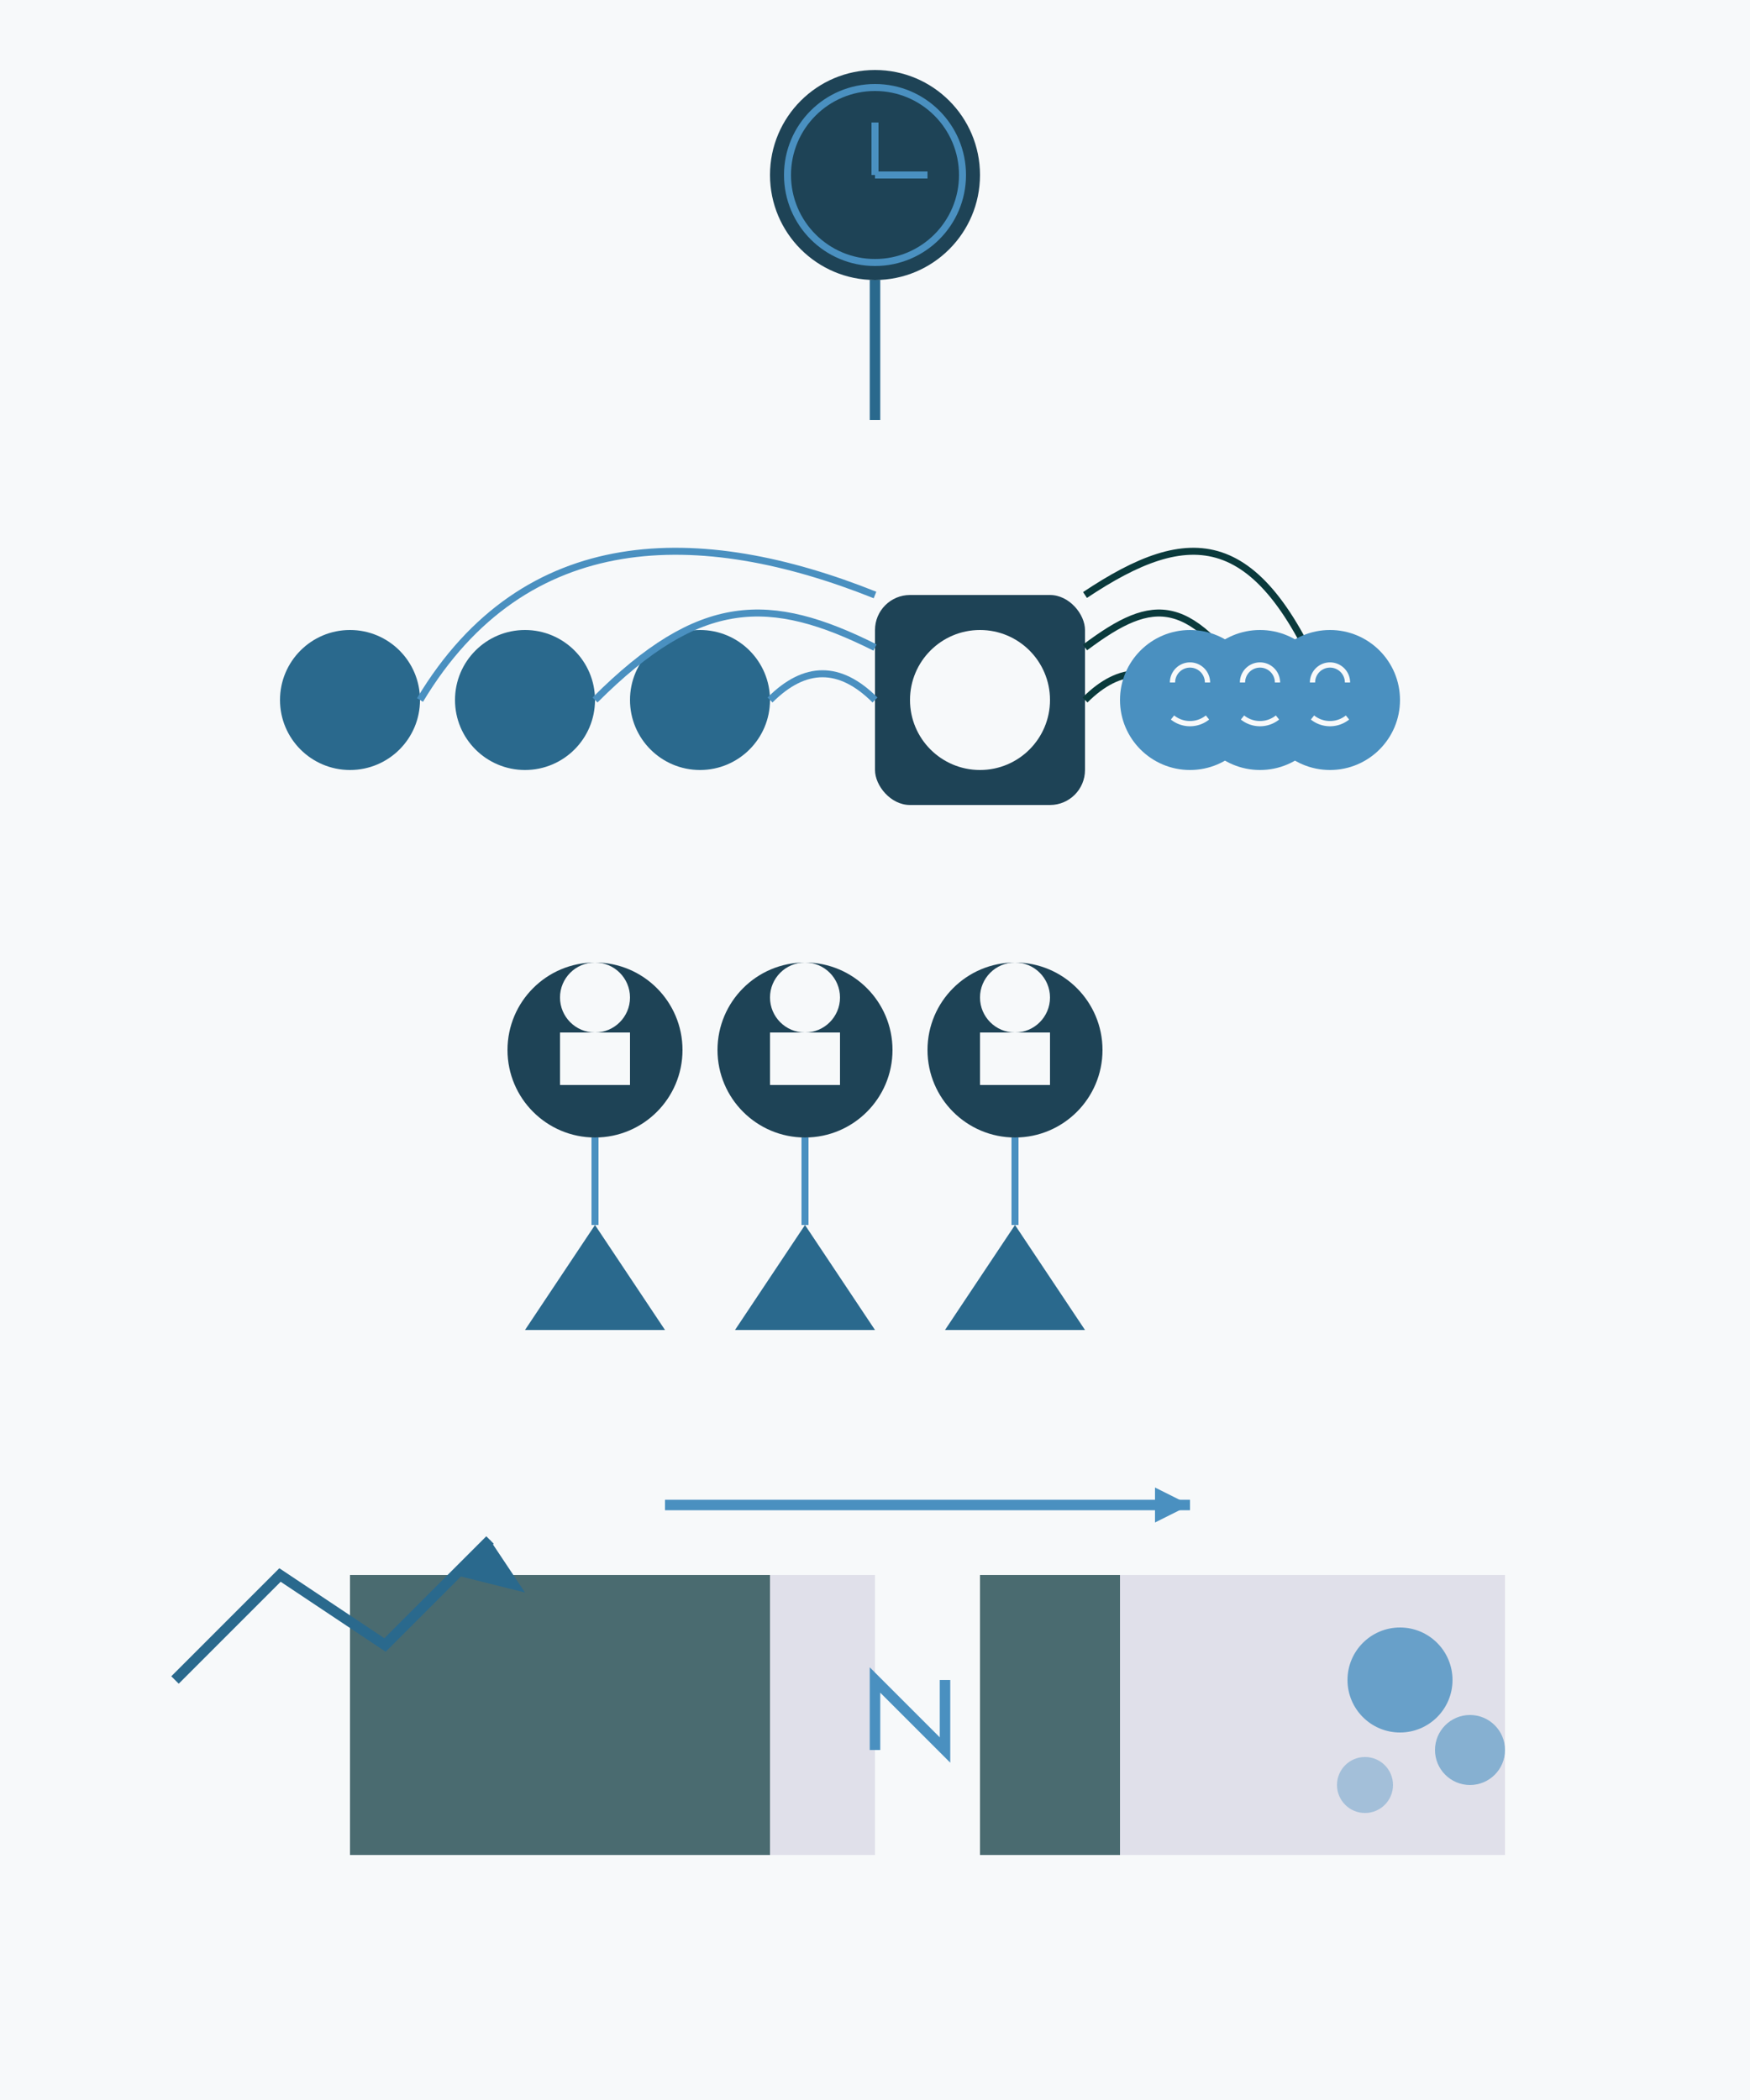 <svg xmlns="http://www.w3.org/2000/svg" viewBox="0 0 500 600"><rect width="500" height="600" fill="#F7F9FA"></rect><circle cx="250" cy="50" r="30" fill="#1E4356"></circle><path d="M250,80 L250,120" stroke="#2A698D" stroke-width="3"></path><circle cx="250" cy="50" r="25" fill="none" stroke="#4A90C0" stroke-width="2"></circle><line x1="250" y1="50" x2="250" y2="35" stroke="#4A90C0" stroke-width="2"></line><line x1="250" y1="50" x2="265" y2="50" stroke="#4A90C0" stroke-width="2"></line><circle cx="100" cy="200" r="20" fill="#2A698D"></circle><circle cx="150" cy="200" r="20" fill="#2A698D"></circle><circle cx="200" cy="200" r="20" fill="#2A698D"></circle><rect x="250" y="170" width="60" height="60" rx="10" fill="#1E4356"></rect><circle cx="280" cy="200" r="20" fill="#F7F9FA"></circle><path d="M270,200 L290,200 M280,190 L280,210" stroke="#F7F9FA" stroke-width="3"></path><path d="M120,200 C150,150 200,150 250,170" stroke="#4A90C0" stroke-width="2" fill="none"></path><path d="M170,200 C200,170 220,170 250,185" stroke="#4A90C0" stroke-width="2" fill="none"></path><path d="M220,200 C230,190 240,190 250,200" stroke="#4A90C0" stroke-width="2" fill="none"></path><path d="M310,170 C340,150 360,150 380,200" stroke="#0A3A3C" stroke-width="2" fill="none"></path><path d="M310,185 C330,170 340,170 360,200" stroke="#0A3A3C" stroke-width="2" fill="none"></path><path d="M310,200 C320,190 330,190 340,200" stroke="#0A3A3C" stroke-width="2" fill="none"></path><circle cx="380" cy="200" r="20" fill="#4A90C0"></circle><circle cx="360" cy="200" r="20" fill="#4A90C0"></circle><circle cx="340" cy="200" r="20" fill="#4A90C0"></circle><path d="M375,195 A5,5 0 0 1 385,195" stroke="#F7F9FA" stroke-width="1.5" fill="none"></path><path d="M355,195 A5,5 0 0 1 365,195" stroke="#F7F9FA" stroke-width="1.5" fill="none"></path><path d="M335,195 A5,5 0 0 1 345,195" stroke="#F7F9FA" stroke-width="1.5" fill="none"></path><path d="M375,205 A8,8 0 0 0 385,205" stroke="#F7F9FA" stroke-width="1.5" fill="none"></path><path d="M355,205 A8,8 0 0 0 365,205" stroke="#F7F9FA" stroke-width="1.5" fill="none"></path><path d="M335,205 A8,8 0 0 0 345,205" stroke="#F7F9FA" stroke-width="1.5" fill="none"></path><circle cx="170" cy="300" r="25" fill="#1E4356"></circle><circle cx="230" cy="300" r="25" fill="#1E4356"></circle><circle cx="290" cy="300" r="25" fill="#1E4356"></circle><circle cx="170" cy="285" r="10" fill="#F7F9FA"></circle><circle cx="230" cy="285" r="10" fill="#F7F9FA"></circle><circle cx="290" cy="285" r="10" fill="#F7F9FA"></circle><rect x="160" y="295" width="20" height="15" fill="#F7F9FA"></rect><rect x="220" y="295" width="20" height="15" fill="#F7F9FA"></rect><rect x="280" y="295" width="20" height="15" fill="#F7F9FA"></rect><polygon points="170,350 150,380 190,380" fill="#2A698D"></polygon><polygon points="230,350 210,380 250,380" fill="#2A698D"></polygon><polygon points="290,350 270,380 310,380" fill="#2A698D"></polygon><path d="M170,325 L170,350" stroke="#4A90C0" stroke-width="2"></path><path d="M230,325 L230,350" stroke="#4A90C0" stroke-width="2"></path><path d="M290,325 L290,350" stroke="#4A90C0" stroke-width="2"></path><rect x="100" y="450" width="150" height="80" fill="#E0E0EA"></rect><rect x="100" y="450" width="120" height="80" fill="#0A3A3C" opacity="0.7"></rect><rect x="280" y="450" width="150" height="80" fill="#E0E0EA"></rect><rect x="280" y="450" width="40" height="80" fill="#0A3A3C" opacity="0.7"></rect><path d="M190,430 L340,430" stroke="#4A90C0" stroke-width="3" fill="none"></path><polygon points="340,430 330,425 330,435" fill="#4A90C0"></polygon><path d="M250,500 L250,480 L270,500 L270,480" stroke="#4A90C0" stroke-width="3" fill="none"></path><circle cx="400" cy="480" r="15" fill="#4A90C0" opacity="0.8"></circle><circle cx="420" cy="500" r="10" fill="#4A90C0" opacity="0.6"></circle><circle cx="390" cy="510" r="8" fill="#4A90C0" opacity="0.4"></circle><path d="M50,480 L80,450 L110,470 L140,440" stroke="#2A698D" stroke-width="3" fill="none"></path><polygon points="140,440 130,450 150,455" fill="#2A698D"></polygon></svg>